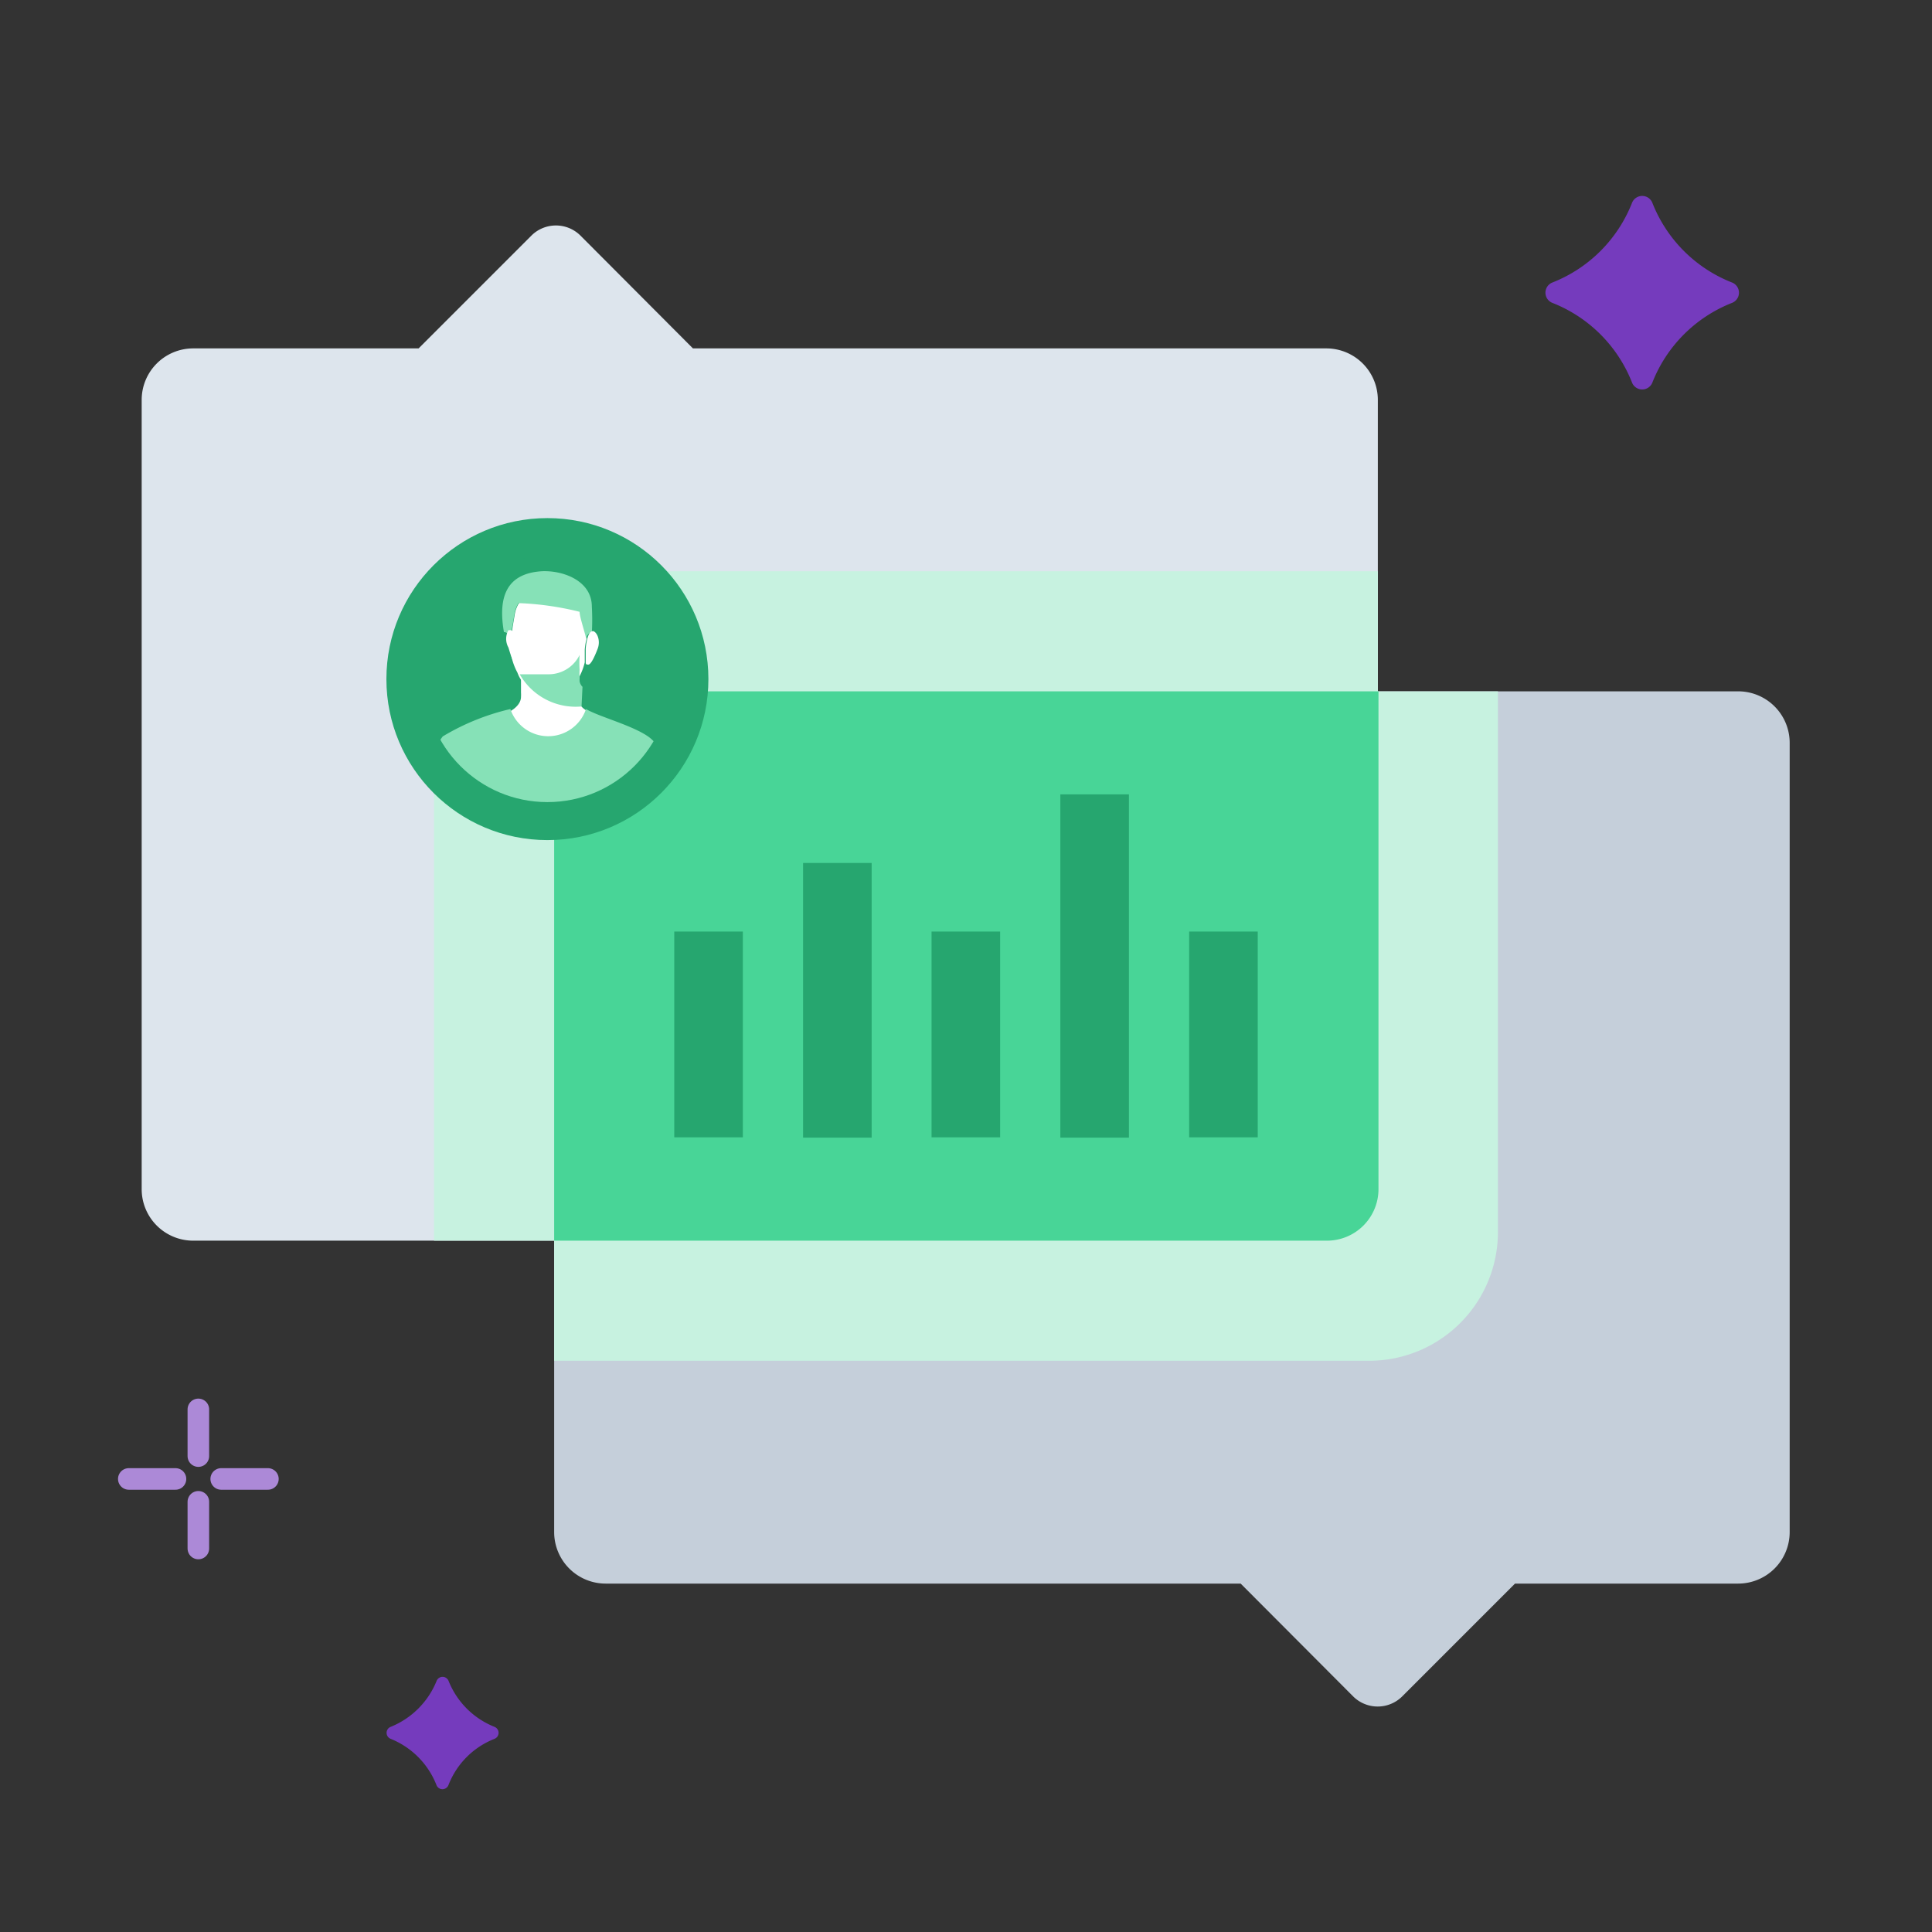 <svg xmlns="http://www.w3.org/2000/svg" xmlns:xlink="http://www.w3.org/1999/xlink" id="Design" viewBox="0 0 60 60"><rect x="0" y="0" width="60" height="60" fill="#333333" stroke="none"/><defs><style>.cls-1{fill:#26a66f;}.cls-2{fill:#c5cfda;}.cls-3{fill:#dde5ed;}.cls-4{fill:#c7f2e0;}.cls-5{fill:#48d597;}.cls-6{fill:none;stroke:#ac89d7;stroke-linecap:round;stroke-miterlimit:10;stroke-width:0.67px;}.cls-7{fill:#753bbd;}.cls-8{clip-path:url(#clip-path);}.cls-9{fill:#fff;}.cls-10,.cls-9{fill-rule:evenodd;}.cls-10{fill:#86e1b7;}</style><clipPath id="clip-path"><circle class="cls-1" cx="17" cy="21.09" r="3.82"></circle></clipPath></defs><path class="cls-2" d="M55.58,23.07V47.58a1.6,1.6,0,0,1-1.6,1.6H47.05l-3.51,3.51a1.08,1.08,0,0,1-1.51,0l-3.5-3.51H18.81a1.6,1.6,0,0,1-1.6-1.6V23.07a1.6,1.6,0,0,1,1.6-1.6H54A1.6,1.6,0,0,1,55.58,23.07Z"></path><path class="cls-3" d="M42.79,12.42V36.93a1.6,1.6,0,0,1-1.6,1.6H6a1.6,1.6,0,0,1-1.6-1.6V12.42A1.6,1.6,0,0,1,6,10.82H13l3.51-3.51a1.08,1.08,0,0,1,1.51,0l3.5,3.51H41.19A1.6,1.6,0,0,1,42.79,12.42Z"></path><path class="cls-4" d="M46.52,21.47V38.26a4,4,0,0,1-4,4H17.21V38.53H13.48V21.74a4,4,0,0,1,4-4H42.79v3.73Z"></path><path class="cls-5" d="M18.81,21.47h24a0,0,0,0,1,0,0V36.93a1.6,1.6,0,0,1-1.6,1.6h-24a0,0,0,0,1,0,0V23.07A1.6,1.6,0,0,1,18.81,21.47Z"></path><rect class="cls-1" x="20.94" y="28.93" width="2.13" height="6.39"></rect><rect class="cls-1" x="24.94" y="26.8" width="2.13" height="8.53"></rect><rect class="cls-1" x="28.93" y="28.93" width="2.13" height="6.39"></rect><rect class="cls-1" x="32.93" y="24.67" width="2.13" height="10.66"></rect><rect class="cls-1" x="36.93" y="28.93" width="2.13" height="6.39"></rect><line class="cls-6" x1="6.16" y1="45.22" x2="6.16" y2="43.77"></line><line class="cls-6" x1="6.16" y1="48.09" x2="6.16" y2="46.64"></line><line class="cls-6" x1="6.87" y1="45.93" x2="8.32" y2="45.93"></line><line class="cls-6" x1="4" y1="45.93" x2="5.45" y2="45.93"></line><path class="cls-7" d="M13.56,55.45A2.55,2.55,0,0,0,12.13,54a.2.2,0,0,1,0-.37,2.58,2.58,0,0,0,1.43-1.43.2.2,0,0,1,.37,0,2.55,2.55,0,0,0,1.43,1.43.2.2,0,0,1,0,.37,2.52,2.52,0,0,0-1.43,1.43A.2.2,0,0,1,13.56,55.45Z"></path><path class="cls-7" d="M50.68,11.87a4.38,4.38,0,0,0-2.46-2.46.34.34,0,0,1,0-.64,4.38,4.38,0,0,0,2.46-2.46.34.34,0,0,1,.64,0,4.38,4.38,0,0,0,2.46,2.46.34.34,0,0,1,0,.64,4.38,4.38,0,0,0-2.46,2.46A.34.34,0,0,1,50.68,11.87Z"></path><circle class="cls-1" cx="17" cy="21.09" r="5"></circle><circle class="cls-1" cx="17" cy="21.09" r="3.82"></circle><g class="cls-8"><path class="cls-9" d="M18.56,22.23c-.18-.08-.55-.2-.59-.47a2.92,2.92,0,0,1,0-.35A3.7,3.7,0,0,1,18,21a1.07,1.07,0,0,1-1,.6,1.05,1.05,0,0,1-.82-.66c0,.19,0,.38,0,.57a1,1,0,0,1,0,.13c0,.27-.31.47-.58.56a1.69,1.69,0,0,0,3,.08Z"></path><path class="cls-9" d="M17,21.55A1,1,0,0,0,18,21a1.82,1.82,0,0,0,.16-.43c0-.08,0-.21,0-.39a1.7,1.7,0,0,1,.06-.35h0v0A7.3,7.3,0,0,0,18,18.74c-.11-.09-.25-.28-1.39-.25-.13,0-.5.24-.5.25a1,1,0,0,0-.13.38c-.11.62-.06.45-.1.68,0,0,0,0,0-.05v.05a2.53,2.53,0,0,1,0,.32c0,.1,0,.18,0,.25a1.91,1.91,0,0,0,.19.52,1,1,0,0,0,.82.66Z"></path><path class="cls-10" d="M15.87,19.74h0s0,0,0,.05c0-.23,0-.06.1-.68a1,1,0,0,1,.13-.38A9.2,9.2,0,0,1,18,19c0,.15.14.56.21.85v0h0c0-.13.09-.2.17-.2h0a7.24,7.24,0,0,0,0-.81c0-.81-.9-1.13-1.55-1.1-1.14.07-1.36.85-1.18,1.89.1,0,.14.08.17.16Z"></path><path class="cls-9" d="M16,20.37a1.69,1.69,0,0,1,0-.25,2.53,2.53,0,0,0,0-.32s0,0,0-.06-.09-.18-.16-.17h-.05a.55.55,0,0,0,0,.54c.08.26.14.5.27.49S16,20.52,16,20.37Z"></path><path class="cls-9" d="M18.42,19.6h0c-.08,0-.13.07-.17.2h0a1.7,1.7,0,0,0-.06.35c0,.18,0,.31,0,.39s0,.1.08.1.19-.23.29-.49S18.54,19.63,18.42,19.6Z"></path><path class="cls-10" d="M18.06,21.94a2,2,0,0,1-1.92-1H17a1.07,1.07,0,0,0,1-.6,3.7,3.7,0,0,0,0,.46,2.92,2.92,0,0,0,0,.35.31.31,0,0,0,.09.18Z"></path><path class="cls-10" d="M20.58,23.62a1.08,1.08,0,0,0-.47-.76c-.52-.35-1.53-.61-1.91-.84a1.24,1.24,0,0,1-2.35,0,7.25,7.25,0,0,0-2.1.85,1.33,1.33,0,0,0-.25.54l-.08.51a4.37,4.37,0,0,0,7.16-.28Z"></path></g></svg>